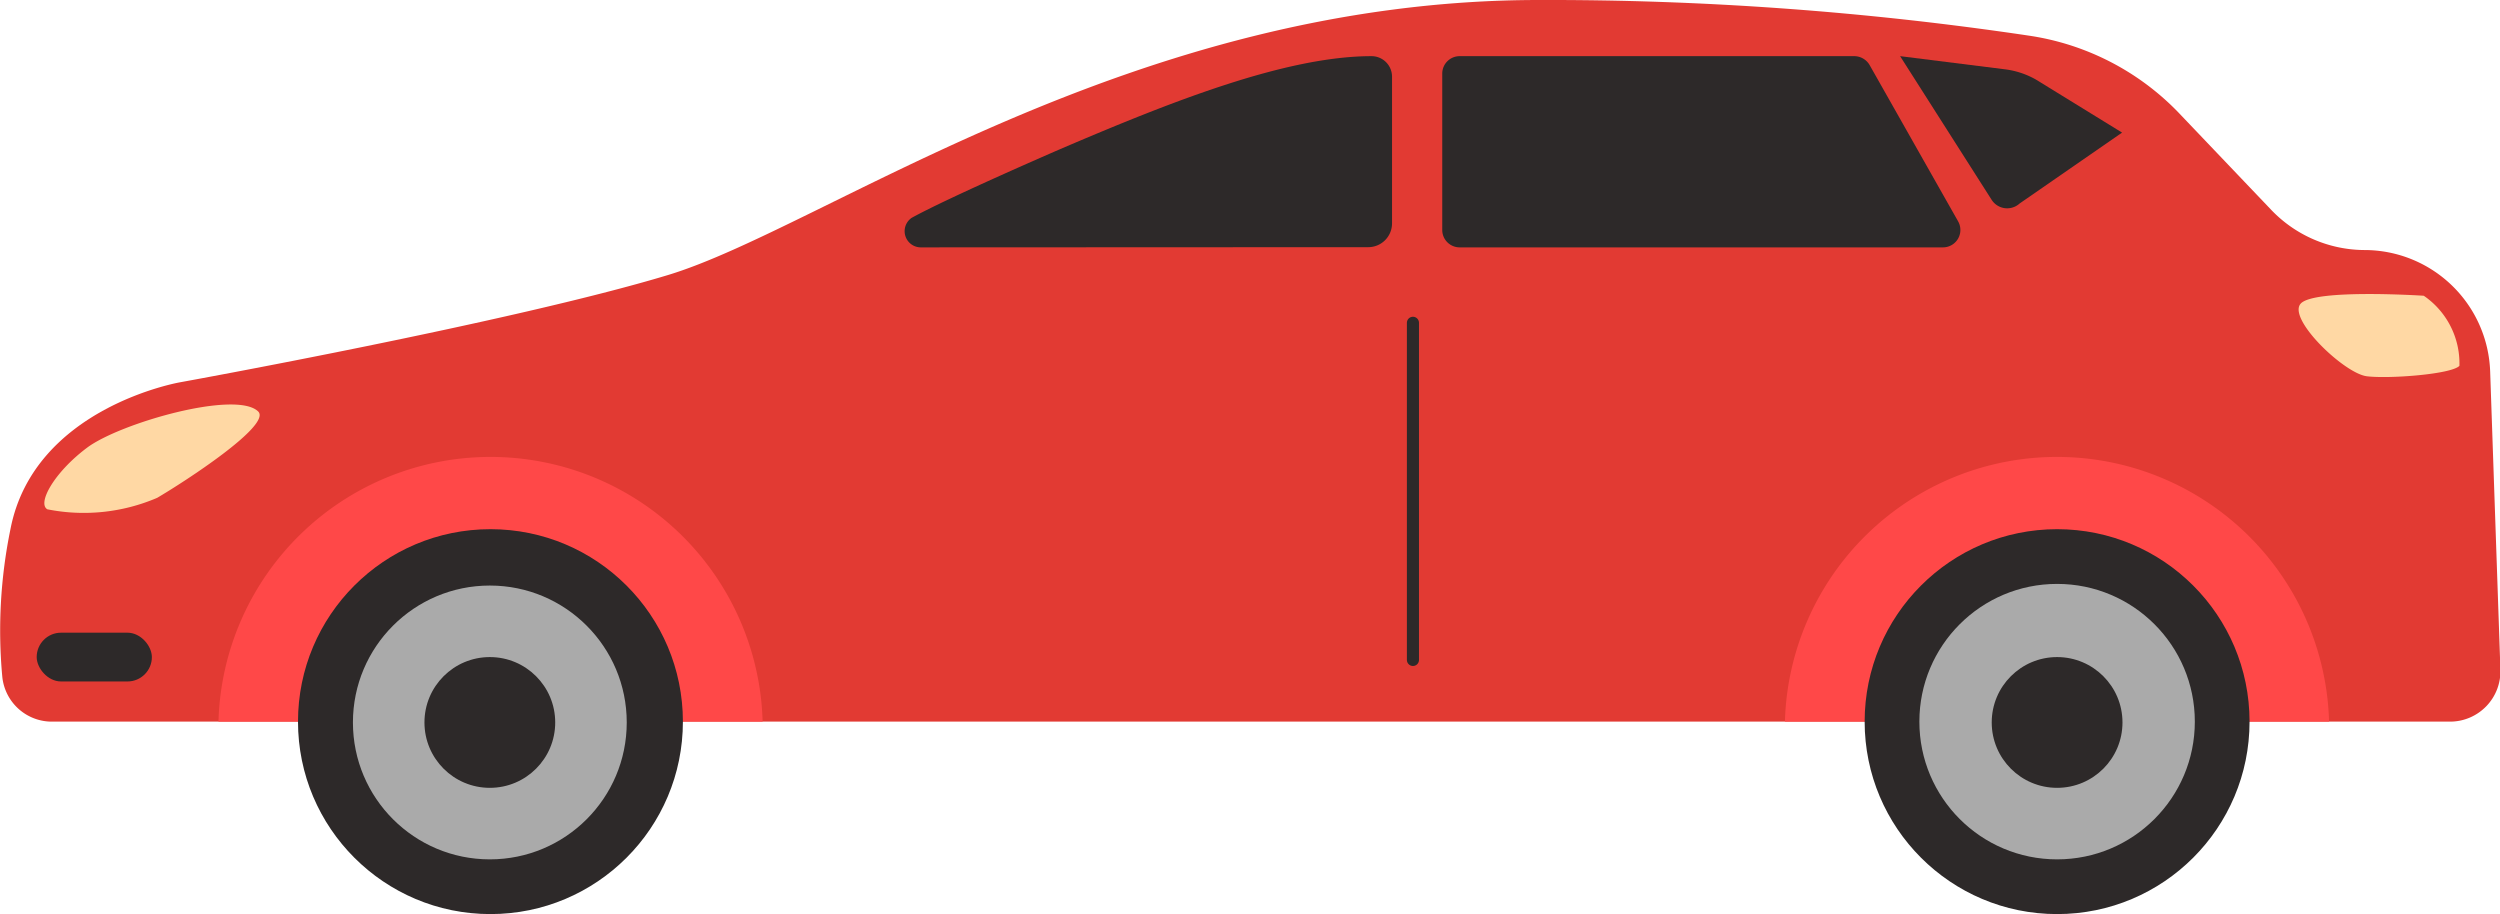 <svg xmlns="http://www.w3.org/2000/svg" viewBox="0 0 121.98 44.61">
  <title>car-2</title>
  <g>
    <path d="M2.56,35.21h117A2.46,2.46,0,0,0,122,32.67l-.5-14.54a6.14,6.14,0,0,0-6.14-5.93h0a6.33,6.33,0,0,1-4.58-2l-4.47-4.69A12.71,12.71,0,0,0,99,1.74,159.07,159.07,0,0,0,75.1,0C55.17,0,40.19,11.12,32.59,13.42S8.8,18.65,8.8,18.65,1.66,19.87.51,25.82A24.6,24.6,0,0,0,.11,33,2.43,2.43,0,0,0,2.56,35.21Z" fill="#e23a33"/>
    <path d="M37.21,35.21H10.66a13.28,13.28,0,0,1,26.55,0Z" fill="#ff4848"/>
    <path d="M113.64,35.21H87.09a13.28,13.28,0,0,1,26.55,0Z" fill="#ff4848"/>
    <g>
      <circle cx="23.93" cy="35.21" r="9.39" fill="#2d2929"/>
      <circle cx="23.9" cy="35.25" r="6.68" fill="#aaa"/>
      <circle cx="23.9" cy="35.25" r="3.19" fill="#2d2929"/>
    </g>
    <g>
      <circle cx="100.37" cy="35.21" r="9.39" fill="#2d2929"/>
      <circle cx="100.37" cy="35.21" r="6.72" fill="#aaa"/>
    </g>
    <circle cx="100.37" cy="35.25" r="3.19" fill="#2d2929"/>
    <path d="M12.6,20.08c-1.07-1.06-6.75.56-8.36,1.77s-2.43,2.71-1.93,3a9.09,9.09,0,0,0,5.36-.56C9,23.51,13.26,20.75,12.6,20.08Z" fill="#ffd8a4"/>
    <rect x="1.79" y="30.87" width="5.62" height="2.38" rx="1.19" ry="1.19" fill="#2d2929"/>
    <path d="M120,17.85a4,4,0,0,0-1.74-3.42s-5.32-.35-6,.38,2.12,3.42,3.23,3.55S119.61,18.26,120,17.85Z" fill="#ffd8a4"/>
    <path d="M44.94,12.07a.79.79,0,0,1-.46-1.44c1.81-1,7.24-3.35,7.24-3.35,5.37-2.3,11-4.54,15.2-4.54a1,1,0,0,1,1,1v7.16a1.16,1.16,0,0,1-1.16,1.16Z" fill="#2d2929"/>
    <path d="M70.37,3.59v7.63a.85.85,0,0,0,.85.85H94.8a.85.85,0,0,0,.74-1.27L91.22,3.17a.87.87,0,0,0-.74-.43H71.22A.85.85,0,0,0,70.37,3.59Z" fill="#2d2929"/>
    <path d="M92.71,2.74l4.46,7a.9.9,0,0,0,1.37.19l5-3.46L99.35,3.89a4.06,4.06,0,0,0-1.54-.51Z" fill="#2d2929"/>
    <line x1="68.94" y1="15.75" x2="68.94" y2="32.2" fill="none" stroke="#2d2929" stroke-linecap="round" stroke-miterlimit="10" stroke-width="0.59"/>
  </g>
</svg>
